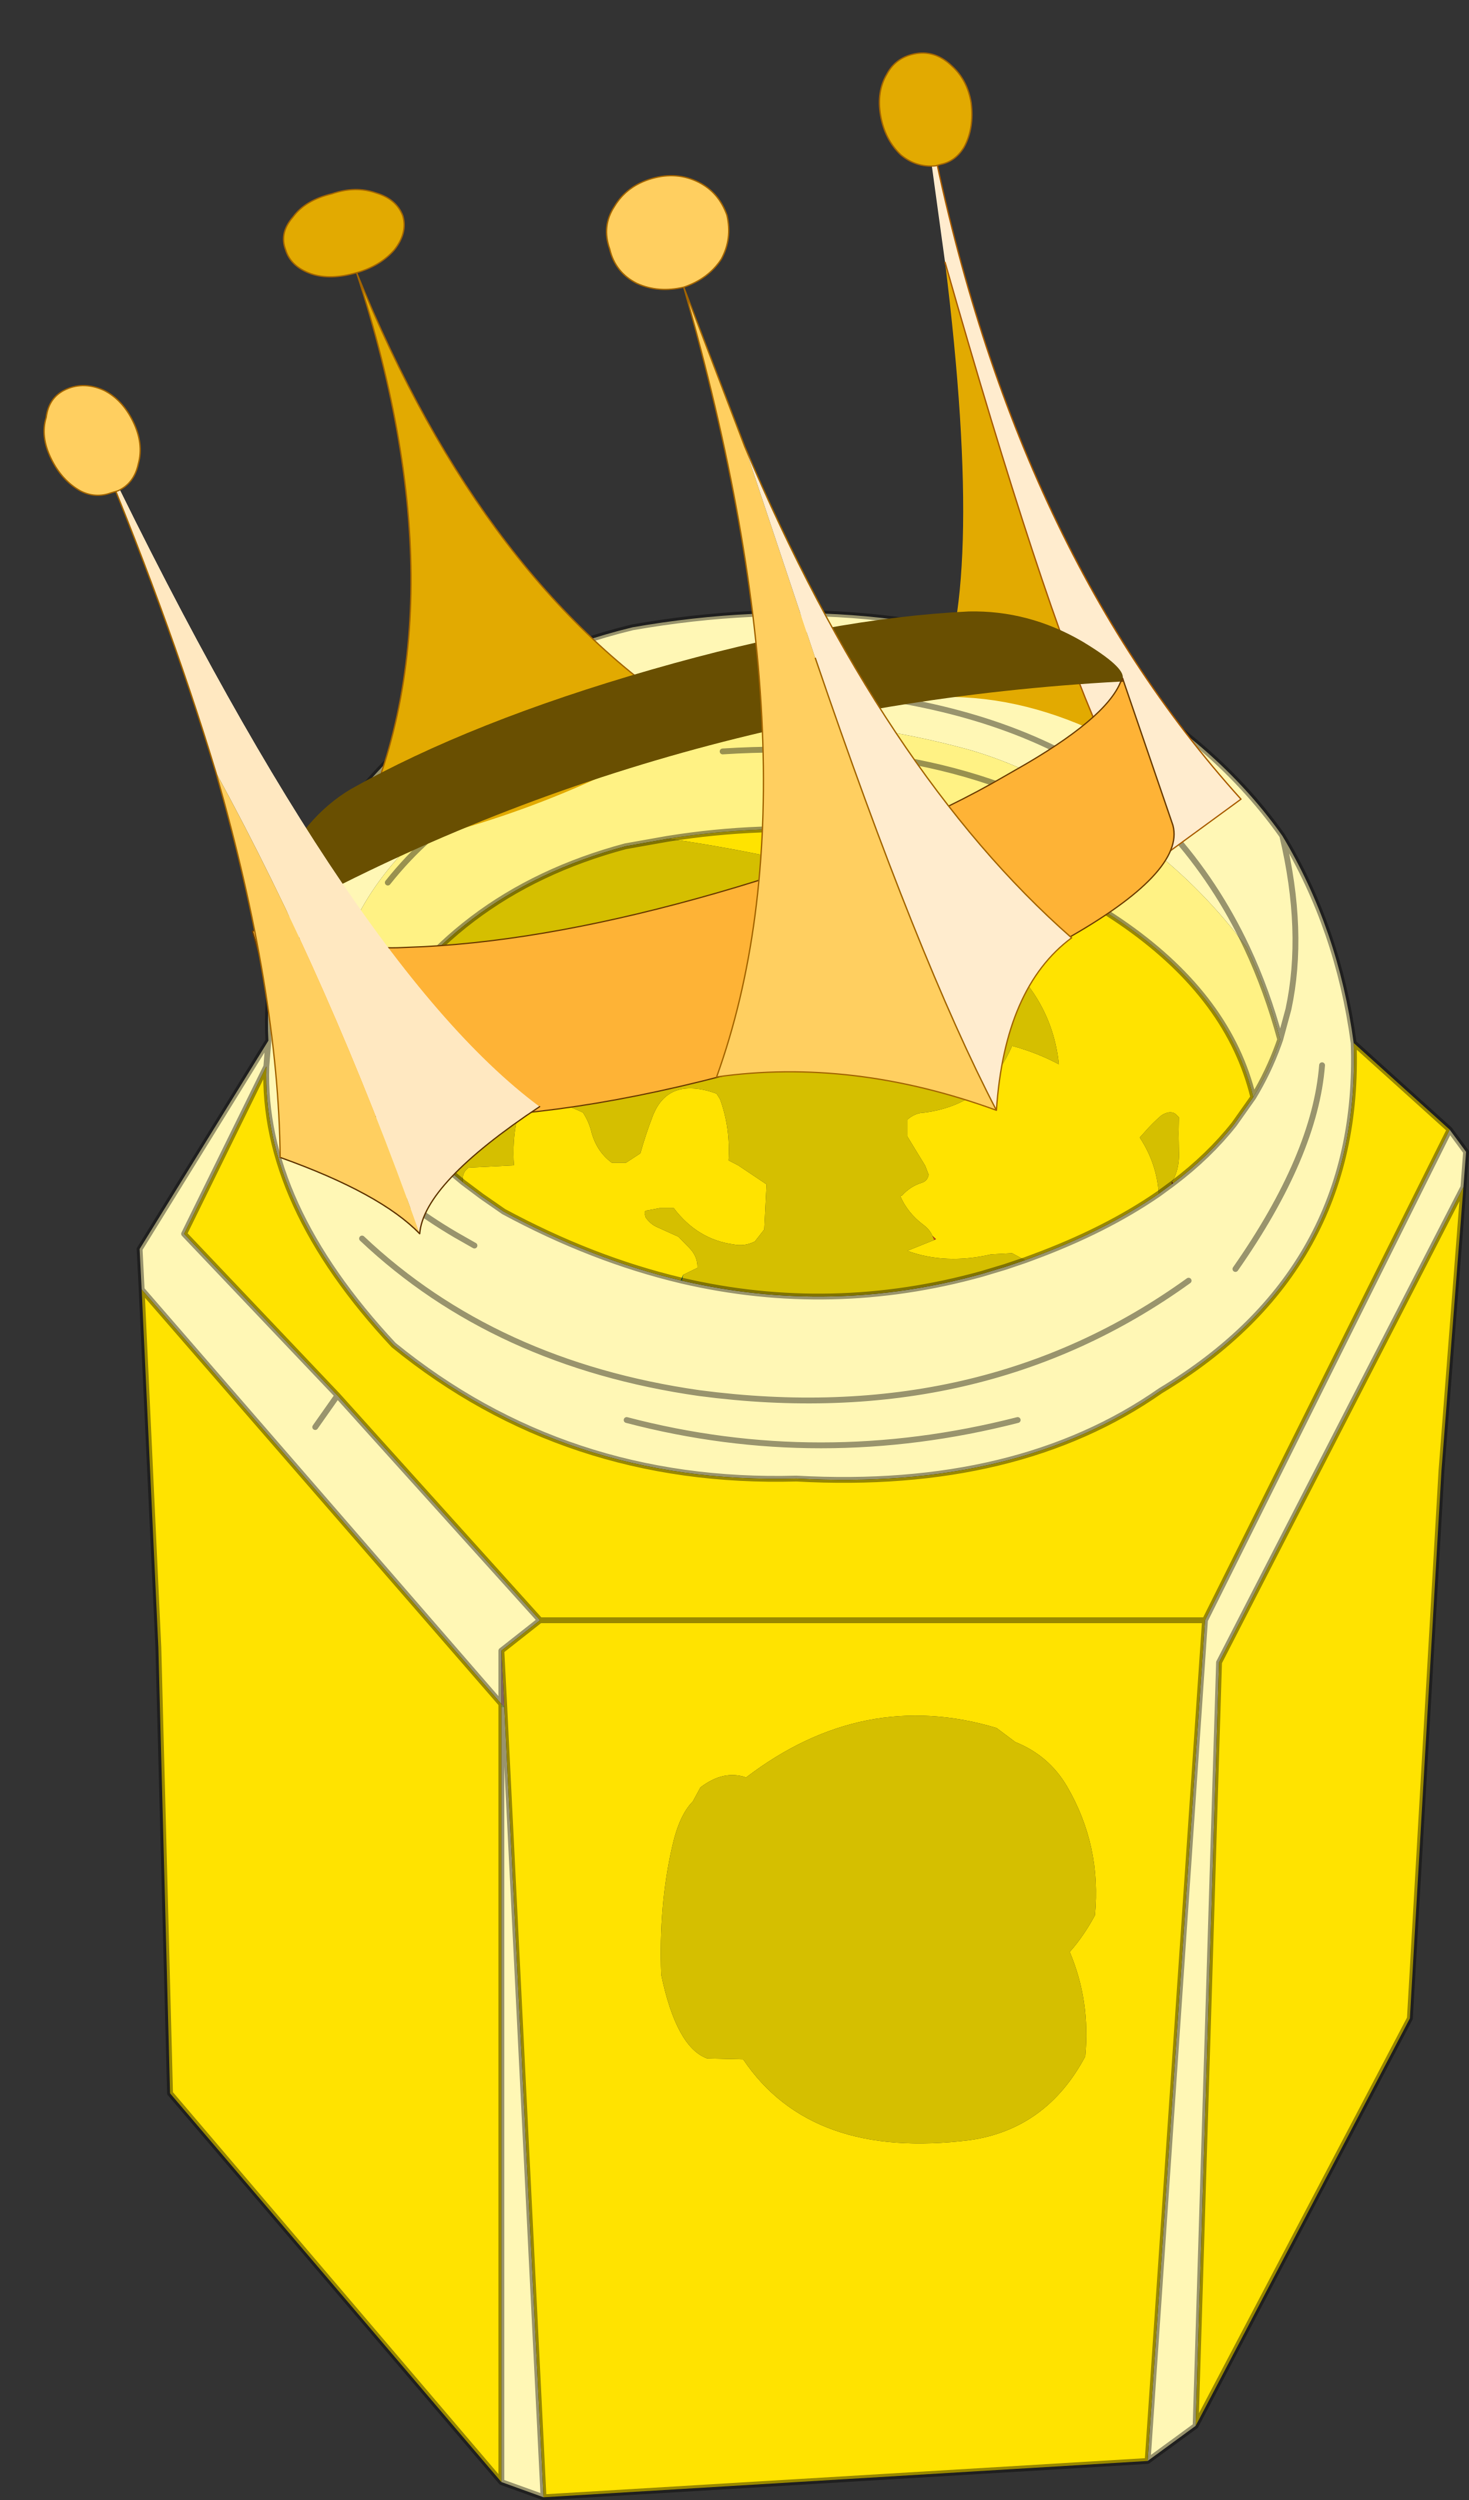 <?xml version="1.0"?>
<svg xmlns="http://www.w3.org/2000/svg" xmlns:xlink="http://www.w3.org/1999/xlink" width="250.95px" height="427.05px"><rect width="100%" height="100%" fill="#333333" stroke="none"/><g transform="matrix(1, 0, 0, 1, -115.35, 2.35)"><use xlink:href="#object-0" width="227.6" height="322.85" transform="matrix(1, 0, 0, 1, 138.7, 101.85)"/><use xlink:href="#object-1" width="38.2" height="41.85" transform="matrix(4.502, -1.294, 1.222, 4.169, 115.35, 47.05)"/></g><defs><g transform="matrix(1, 0, 0, 1, -138.7, -101.85)" id="object-0"><path fill-rule="evenodd" fill="#fff7b5" stroke="none" d="M334.4 140.4Q338.3 156.8 335.45 170.05L334.05 175.2L335.45 170.05Q338.3 156.8 334.4 140.4Q322.05 122.95 300.2 111.8Q264.85 97.55 223.4 104.8Q185.3 114.05 167.2 147.2Q163.7 154.25 162.25 161.5Q160.8 168.35 161.2 175.4L160.85 179.8L161.2 175.4L139.2 211L139.55 217.9L201 288.7L201 279.6L207.6 274.4L173 236L169.2 241.4L173 236L146.8 208.4L160.85 179.8Q160.05 203.25 182.6 227.4Q211.95 251.3 251.4 250.2Q289.15 252.3 313.6 235.2Q347.95 214.55 346.6 175.8Q344 156.35 334.4 140.4M315.75 199.75Q321.9 195.1 326.2 189.65L329.45 185.05Q332.05 180.75 333.75 176.05L334.05 175.2Q331.8 166.85 328.35 159.5Q320.95 149.5 311.25 142.05Q304 136.5 296.05 132.1Q288.6 127.9 280.7 125.65Q262.35 120.65 243.05 120.5Q214.1 119.1 191.35 136.35L184 143.3L183.5 144Q173.55 155.05 172 168.8L172 168.85Q172.8 172.2 174.25 175.5L176.1 179.2Q180.7 187.65 189.6 195.55L194.45 199.6L197.65 202L201.4 204.6Q216.5 212.75 231.65 216.35L231.85 216.4Q257.45 222.35 283.05 215.25L287.05 214.05L290.45 212.9L291.8 212.4Q304.25 207.8 313.3 201.55L315.55 199.9L315.75 199.75M363 190.6L365.8 194.4L365.35 200.4L323.6 281.6L319.6 412L311.4 418L321.2 274.4L363 190.6M326.4 214.4Q340 194.95 341.2 179.6Q340 194.95 326.4 214.4M218.4 116.4Q285.7 109.5 315.2 139.6Q323.15 148.45 328.35 159.5Q323.15 148.45 315.2 139.6Q285.7 109.5 218.4 116.4M201 421.6L201 289.25L201.5 289.25L208.2 424.2L201 421.6M196.4 210.4L193.15 208.55Q174.45 197.55 170.8 184Q174.45 197.55 193.15 208.55L196.4 210.4M318.4 216.4Q282.95 241.95 234.8 235.6Q199.85 230.6 177.2 209.2Q199.85 230.6 234.8 235.6Q282.95 241.95 318.4 216.4M289.2 240.2Q255.4 248.85 222.4 240.2Q255.4 248.85 289.2 240.2"/><path fill-rule="evenodd" fill="#ffe300" stroke="none" d="M160.85 179.8Q160.05 203.25 182.6 227.4Q211.95 251.3 251.4 250.2Q289.15 252.3 313.6 235.2Q347.95 214.55 346.6 175.8L363 190.6L321.2 274.4L311.4 418L208.2 424.2L201.5 289.25L201 279.6L207.6 274.4L173 236L146.8 208.4L160.85 179.8M329.45 185.05L326.2 189.65Q321.9 195.1 315.75 199.75L315.55 199.5L315.85 199.05Q316.9 196.9 316.75 194.2L316.7 191.35L316.7 191.2L316.75 188.5L316.35 188.1Q315.75 187.45 314.75 187.7Q314.1 187.9 313.65 188.25Q312.2 189.5 310.9 191L310.05 191.95Q312.95 196.35 313.3 201.55Q304.25 207.8 291.8 212.4L290.45 212.9L288.25 211.7L284.65 211.9Q276.95 213.7 270.35 211.3L274.95 209.45L275.25 209.3L274.65 208.75Q274.2 207.7 273.15 206.9Q270.4 204.85 269.15 201.95L269.45 201.85Q270.85 200.3 272.75 199.7Q273.8 199.4 274 198.3L273.4 196.75L270.35 191.75L270.35 188.9Q271.65 187.75 273.25 187.7Q279.35 186.9 283.35 183.35Q286.4 180.6 288.25 176.3Q292.5 177.45 296.25 179.45Q295 167.5 284.55 159.65Q271.8 150.05 256.5 146.15Q243.1 142.85 229.55 140.9Q237.4 139.65 245.2 139.35Q266.35 138.55 286.8 144.4L287.3 144.65Q299.15 149.7 307.8 155.8Q325.4 168.25 329.45 185.05M319.6 412L323.6 281.6L365.35 200.4L361.6 248.8L356.2 342.4L319.6 412M194.45 199.55Q194.2 197.95 195.4 197.1L203.15 196.7Q202.85 192.65 203.65 188.95Q204.1 186.9 206 186.1L207.25 186.1L211.35 186.3Q213.15 186.8 214.95 187.7Q215.9 189.2 216.3 190.7Q217.15 194.25 219.85 196.25L222.3 196.25L224.75 194.65Q225.65 191.45 226.8 188.45Q229.4 181.45 237.75 184.45L238.35 185.4Q240.15 190.35 239.8 195.85L241.45 196.7L246.3 199.95L245.9 207.65L244.3 209.7Q242.5 210.6 240.65 210.2Q234.5 209.35 230.45 204L228 204L225.95 204.4Q225.25 204.45 225.55 205.25L225.65 205.6Q226.45 206.75 227.6 207.25L231.25 208.9L233.05 210.75Q234.55 212.25 234.5 214.2L232.05 215.4L231.65 216.35Q216.5 212.75 201.4 204.6L197.65 202L194.45 199.6L194.45 199.55M139.55 217.9L201 288.7L201 289.25L201 421.6L144.4 355.2L142.4 279L139.55 217.9M285.6 292.8Q262.85 285.95 242.8 301.25Q239 299.9 235 302.95L233.7 305.35Q231.4 307.65 230.2 312.95Q227.85 323.1 228.3 334.95Q230.9 347.35 236.15 349.25L242.3 349.4Q253.9 366.65 281.05 363.2Q294.15 361.3 300.75 348.9Q301.65 339.45 298.1 331.05Q300.5 328.35 302.4 324.8Q303.55 312.95 297.65 302.8Q294.55 297.5 288.8 295.2L285.6 292.8M321.2 274.4L207.6 274.4L321.2 274.4"/><path fill-rule="evenodd" fill="#fff284" stroke="none" d="M329.45 185.05Q325.4 168.25 307.8 155.8Q299.15 149.7 287.3 144.65L286.8 144.4Q266.35 138.55 245.2 139.35Q237.4 139.65 229.55 140.9L229.25 140.95L222.2 142.2Q192.1 150.25 177.9 175.75L176.1 179.2L174.25 175.5Q172.8 172.2 172 168.85L172 168.8Q173.55 155.05 183.5 144L184 143.3L191.35 136.35Q214.1 119.1 243.05 120.5Q262.35 120.65 280.7 125.65Q288.6 127.9 296.05 132.1Q304 136.5 311.25 142.05Q320.95 149.5 328.35 159.5Q331.8 166.85 334.05 175.2L333.75 176.05Q332.05 180.75 329.45 185.05M215.6 128.8Q195.25 131.25 181.6 148.4Q195.25 131.25 215.6 128.8M306.8 142.4Q279.55 123.4 238.8 126Q279.55 123.4 306.8 142.4"/><path fill-rule="evenodd" fill="#d5bf00" stroke="none" d="M229.55 140.9Q243.1 142.85 256.5 146.15Q271.8 150.05 284.55 159.65Q295 167.5 296.25 179.45Q292.5 177.45 288.25 176.3Q286.4 180.6 283.35 183.35Q279.35 186.9 273.25 187.7Q271.65 187.75 270.35 188.9L270.35 191.75L273.4 196.75L274 198.3Q273.8 199.4 272.75 199.7Q270.85 200.3 269.45 201.85L269.15 201.95Q270.4 204.85 273.15 206.9Q274.2 207.7 274.65 208.75L274.95 209.45L270.35 211.3Q276.95 213.7 284.65 211.9L288.25 211.7L290.45 212.9L287.05 214.05L283.05 215.25Q257.45 222.35 231.85 216.4L232.05 215.4L234.5 214.2Q234.55 212.25 233.05 210.75L231.25 208.9L227.6 207.25Q226.45 206.75 225.65 205.6L225.55 205.25Q225.25 204.45 225.95 204.4L228 204L230.45 204Q234.5 209.35 240.65 210.2Q242.5 210.6 244.3 209.7L245.9 207.65L246.3 199.95L241.45 196.7L239.8 195.85Q240.15 190.35 238.35 185.4L237.75 184.45Q229.4 181.45 226.8 188.45Q225.65 191.45 224.75 194.65L222.3 196.25L219.85 196.25Q217.15 194.25 216.3 190.7Q215.9 189.2 214.95 187.7Q213.15 186.8 211.35 186.3L207.25 186.1L206 186.1Q204.1 186.9 203.65 188.95Q202.85 192.65 203.15 196.7L195.4 197.1Q194.2 197.95 194.45 199.55L194.45 199.6L189.6 195.55Q180.7 187.65 176.1 179.2L177.9 175.75Q192.1 150.25 222.2 142.2L229.25 140.95L229.55 140.9M313.3 201.55Q312.95 196.35 310.05 191.95L310.9 191Q312.2 189.5 313.65 188.25Q314.1 187.9 314.75 187.7Q315.75 187.45 316.35 188.1L316.75 188.5L316.7 191.2L316.7 191.35L316.75 194.2Q316.9 196.9 315.85 199.05L315.55 199.5L315.55 199.9L313.3 201.55M285.6 292.8L288.8 295.2Q294.55 297.5 297.65 302.8Q303.55 312.95 302.4 324.8Q300.5 328.35 298.1 331.05Q301.65 339.45 300.75 348.9Q294.15 361.3 281.05 363.2Q253.9 366.65 242.3 349.4L236.15 349.25Q230.9 347.35 228.3 334.95Q227.85 323.1 230.2 312.95Q231.4 307.65 233.7 305.35L235 302.95Q239 299.9 242.8 301.25Q262.85 285.95 285.6 292.8"/><path fill-rule="evenodd" fill="#c84311" stroke="none" d="M274.65 208.75L275.25 209.3L274.95 209.45L274.65 208.75M194.45 199.6L194.45 199.55L194.45 199.6"/><path fill-rule="evenodd" fill="#981314" stroke="none" d="M315.55 199.5L315.75 199.75L315.55 199.9L315.55 199.5"/><path fill-rule="evenodd" fill="#3e8537" stroke="none" d="M232.05 215.4L231.85 216.4L231.65 216.35L232.05 215.4"/><path fill-rule="evenodd" fill="#dca8a0" stroke="none" d="M201 288.7L201 279.6L201.5 289.25L201 288.7"/><path fill-rule="evenodd" fill="#caf37b" stroke="none" d="M201 289.25L201 288.7L201.5 289.25L201 289.25"/><path fill="none" stroke="#000000" stroke-opacity="0.4" stroke-width="1" stroke-linecap="round" stroke-linejoin="round" d="M334.05 175.2L335.45 170.05Q338.3 156.8 334.4 140.4Q322.05 122.95 300.2 111.8Q264.85 97.55 223.4 104.8Q185.3 114.05 167.2 147.2Q163.7 154.25 162.25 161.5Q160.8 168.35 161.2 175.4L160.85 179.8Q160.05 203.25 182.6 227.4Q211.95 251.3 251.4 250.2Q289.15 252.3 313.6 235.2Q347.95 214.55 346.6 175.8Q344 156.35 334.4 140.4M363 190.6L346.6 175.8M315.75 199.75Q321.9 195.1 326.2 189.65L329.45 185.05Q325.4 168.25 307.8 155.8Q299.15 149.7 287.3 144.65L286.8 144.4Q266.35 138.55 245.2 139.35Q237.4 139.65 229.55 140.9L229.25 140.95L222.2 142.2Q192.1 150.25 177.9 175.75L176.1 179.2L174.25 175.5Q172.8 172.2 172 168.85L172 168.8M290.45 212.9L291.8 212.4Q304.25 207.8 313.3 201.55L315.55 199.9L315.75 199.75M329.45 185.05Q332.05 180.75 333.75 176.05L334.05 175.2Q331.8 166.85 328.35 159.5Q323.15 148.45 315.2 139.6Q285.7 109.5 218.4 116.4M365.35 200.4L365.8 194.4L363 190.6L321.2 274.4L311.4 418L319.6 412L323.6 281.6L365.35 200.4L361.6 248.8L356.2 342.4L319.6 412M341.2 179.6Q340 194.95 326.4 214.4M176.1 179.2Q180.7 187.65 189.6 195.55L194.45 199.6L197.65 202L201.4 204.6Q216.5 212.75 231.65 216.35L231.85 216.4Q257.45 222.35 283.05 215.25L287.05 214.05L290.45 212.9M181.6 148.4Q195.25 131.25 215.6 128.8M238.8 126Q279.55 123.4 306.8 142.4M161.2 175.4L139.2 211L139.55 217.9L201 288.7L201 279.6L207.6 274.4L173 236L169.2 241.4M139.55 217.9L142.4 279L144.4 355.2L201 421.6L201 289.25L201 288.7L201.5 289.25L201 279.6M170.8 184Q174.45 197.55 193.15 208.55L196.4 210.4M201.5 289.25L208.2 424.2L311.4 418M177.2 209.2Q199.85 230.6 234.8 235.6Q282.95 241.95 318.4 216.4M222.4 240.2Q255.4 248.85 289.2 240.2M207.6 274.4L321.2 274.4M160.85 179.8L146.8 208.4L173 236M201 421.6L208.2 424.2"/></g><g transform="matrix(1, 0, 0, 1, 19.1, 20.95)" id="object-1"><use xlink:href="#object-2" width="38.2" height="41.85" transform="matrix(1, 0, 0, 1, -19.1, -20.95)"/></g><g transform="matrix(1, 0, 0, 1, 19.1, 20.95)" id="object-2"><path fill-rule="evenodd" fill="#e2aa01" stroke="none" d="M-12.8 4.2Q-6.05 -3.25 -6.45 -17.7Q-7.45 -17.7 -8.05 -18.15Q-8.7 -18.65 -8.7 -19.35Q-8.75 -20.05 -8.1 -20.5Q-7.5 -21 -6.5 -20.95Q-5.6 -21 -4.95 -20.5Q-4.3 -20.05 -4.25 -19.35Q-4.25 -18.65 -4.9 -18.15Q-5.55 -17.7 -6.45 -17.7Q-5.2 -4.35 1 3.05Q-5.7 5.05 -12.8 4.2"/><path fill="none" stroke="#a36501" stroke-width="0.05" stroke-linecap="round" stroke-linejoin="round" d="M-12.8 4.2Q-6.05 -3.25 -6.45 -17.7Q-7.45 -17.7 -8.05 -18.15Q-8.7 -18.65 -8.7 -19.35Q-8.75 -20.05 -8.1 -20.5Q-7.5 -21 -6.5 -20.95Q-5.6 -21 -4.95 -20.5Q-4.3 -20.05 -4.25 -19.35Q-4.25 -18.65 -4.9 -18.15Q-5.55 -17.7 -6.45 -17.7Q-5.2 -4.35 1 3.05"/><path fill-rule="evenodd" fill="#ffecce" stroke="none" d="M14.25 -11.7L15 -17.1L15.1 -17.1Q13.65 -0.35 19.1 11.8L15.55 13.2L14.85 7.8Q14.15 2.25 14.25 -11.7"/><path fill-rule="evenodd" fill="#e2aa01" stroke="none" d="M14.25 -11.7Q14.15 2.25 14.85 7.8Q12.3 5.35 9.35 4.6Q12.25 1.5 14.25 -11.7"/><path fill="none" stroke="#a95c01" stroke-width="0.05" stroke-linecap="round" stroke-linejoin="round" d="M14.25 -11.7Q14.15 2.25 14.85 7.8L15.55 13.2L19.1 11.8Q13.65 -0.35 15.1 -17.1"/><path fill-rule="evenodd" fill="#e2aa01" stroke="none" d="M16.5 -19.05Q16.9 -18.35 16.8 -17.45Q16.65 -16.45 16.1 -15.85Q15.65 -15.4 15.1 -15.45L14.9 -15.45Q14.2 -15.6 13.8 -16.25Q13.4 -17 13.5 -17.95Q13.6 -18.9 14.15 -19.45Q14.65 -20 15.4 -19.9Q16.1 -19.8 16.5 -19.05"/><path fill="none" stroke="#a36501" stroke-width="0.05" stroke-linecap="round" stroke-linejoin="round" d="M16.5 -19.05Q16.9 -18.35 16.8 -17.45Q16.65 -16.45 16.1 -15.85Q15.65 -15.4 15.1 -15.45L14.9 -15.45Q14.2 -15.6 13.8 -16.25Q13.4 -17 13.5 -17.95Q13.6 -18.9 14.15 -19.45Q14.65 -20 15.4 -19.9Q16.1 -19.8 16.5 -19.05"/><path fill-rule="evenodd" fill="#694f01" stroke="none" d="M-16.8 6.05L-15.5 4.3Q-13.9 2.3 -11.95 1.75Q-7.05 0.5 -0.2 0.5Q6.6 0.5 11.5 1.75Q13.6 2.35 15.15 4.1Q16.4 5.55 16.2 5.95L16.1 6.05Q-0.65 1.9 -16.75 6.05L-16.8 6.05"/><path fill-rule="evenodd" fill="#feb336" stroke="none" d="M-16.8 6.05L-16.75 6.05Q-13.4 7.85 -11.95 8.25L-11 8.5Q-6.4 9.65 -0.2 9.65Q5.95 9.65 10.55 8.5L11.5 8.25Q15.2 7.3 16.1 6.05L16.2 6.05L16.45 12.05Q16.4 13.95 11.5 15.2Q6.6 16.65 -0.2 16.65Q-7.05 16.65 -11.95 15.2Q-16.85 13.95 -16.85 12.05L-16.85 6.05L-16.8 6.05"/><path fill-rule="evenodd" fill="#e2aa01" stroke="none" d="M16.1 6.05L16.2 5.95L16.2 6.05L16.1 6.05M-16.85 6.05L-16.8 6.05L-16.85 6.05"/><path fill="none" stroke="#6b3c01" stroke-width="0.05" stroke-linecap="round" stroke-linejoin="round" d="M-16.8 6.05L-16.75 6.05Q-13.4 7.85 -11.95 8.25L-11 8.5Q-6.4 9.65 -0.2 9.65Q5.95 9.65 10.55 8.5L11.5 8.25Q15.2 7.3 16.1 6.05L16.2 5.95L16.2 6.05L16.45 12.05Q16.4 13.95 11.5 15.2Q6.6 16.65 -0.2 16.65Q-7.05 16.65 -11.95 15.2Q-16.85 13.95 -16.85 12.05L-16.85 6.05L-16.8 6.05M16.1 6.05L16.2 6.05"/><path fill-rule="evenodd" fill="#ffcf60" stroke="none" d="M4.85 -13.6Q3.9 -13.65 3.25 -14.25Q2.6 -14.9 2.65 -15.85Q2.6 -16.8 3.25 -17.4Q3.9 -18.05 4.85 -18.05Q5.8 -18.05 6.45 -17.4Q7.05 -16.8 7.1 -15.85Q7.05 -14.9 6.45 -14.25Q5.8 -13.65 4.85 -13.6L5.35 -6.9L5.65 1.85Q6.15 14.35 7.35 20.9Q2.85 17.35 -2.1 16.6Q4.75 6.45 4.85 -13.6"/><path fill-rule="evenodd" fill="#ffecce" stroke="none" d="M5.35 -6.9Q6.85 6.9 11.75 15.2Q8.9 16.35 7.35 20.9Q6.15 14.35 5.65 1.85L5.35 -6.9"/><path fill="none" stroke="#a36501" stroke-width="0.05" stroke-linecap="round" stroke-linejoin="round" d="M4.85 -13.6Q3.9 -13.65 3.25 -14.25Q2.6 -14.9 2.65 -15.85Q2.6 -16.8 3.25 -17.4Q3.9 -18.05 4.85 -18.05Q5.8 -18.05 6.45 -17.4Q7.05 -16.8 7.1 -15.85Q7.05 -14.9 6.45 -14.25Q5.8 -13.65 4.85 -13.6L5.35 -6.9Q6.85 6.9 11.75 15.2Q8.9 16.35 7.35 20.9Q2.85 17.35 -2.1 16.6Q4.75 6.45 4.85 -13.6M5.65 1.85Q6.15 14.35 7.35 20.9"/><path fill-rule="evenodd" fill="#ffe8c1" stroke="none" d="M-14.1 19.3Q-14.65 8.75 -16.5 -0.35Q-16.55 -6.9 -17.4 -14.9Q-13.95 8.2 -8.6 15.8Q-13.45 17.45 -14.1 19.3"/><path fill-rule="evenodd" fill="#ffcf60" stroke="none" d="M-16.5 -0.35Q-14.65 8.75 -14.1 19.3Q-15.05 17.35 -18.2 14.9Q-16.55 8.6 -16.5 -0.35"/><path fill="none" stroke="#5f3401" stroke-width="0.05" stroke-linecap="round" stroke-linejoin="round" d="M-14.1 19.3Q-13.45 17.45 -8.6 15.8M-18.2 14.9Q-15.05 17.35 -14.1 19.3"/><path fill="none" stroke="#a36501" stroke-width="0.05" stroke-linecap="round" stroke-linejoin="round" d="M-17.4 -14.9Q-16.55 -6.9 -16.5 -0.35Q-16.55 8.6 -18.2 14.9"/><path fill-rule="evenodd" fill="#ffcf60" stroke="none" d="M-16.5 -16Q-15.95 -15.45 -15.8 -14.5Q-15.65 -13.55 -16.05 -12.85Q-16.4 -12.15 -17.05 -12.05L-17.3 -12.05Q-17.9 -12 -18.35 -12.45Q-18.9 -13.05 -19.05 -14Q-19.2 -14.95 -18.8 -15.6Q-18.5 -16.35 -17.8 -16.45Q-17.1 -16.55 -16.5 -16"/><path fill="none" stroke="#a36501" stroke-width="0.05" stroke-linecap="round" stroke-linejoin="round" d="M-16.5 -16Q-17.1 -16.55 -17.8 -16.45Q-18.5 -16.35 -18.8 -15.6Q-19.2 -14.95 -19.05 -14Q-18.9 -13.05 -18.35 -12.45Q-17.9 -12 -17.3 -12.05L-17.05 -12.05Q-16.4 -12.15 -16.05 -12.85Q-15.65 -13.55 -15.8 -14.5Q-15.95 -15.45 -16.5 -16"/></g></defs></svg>

